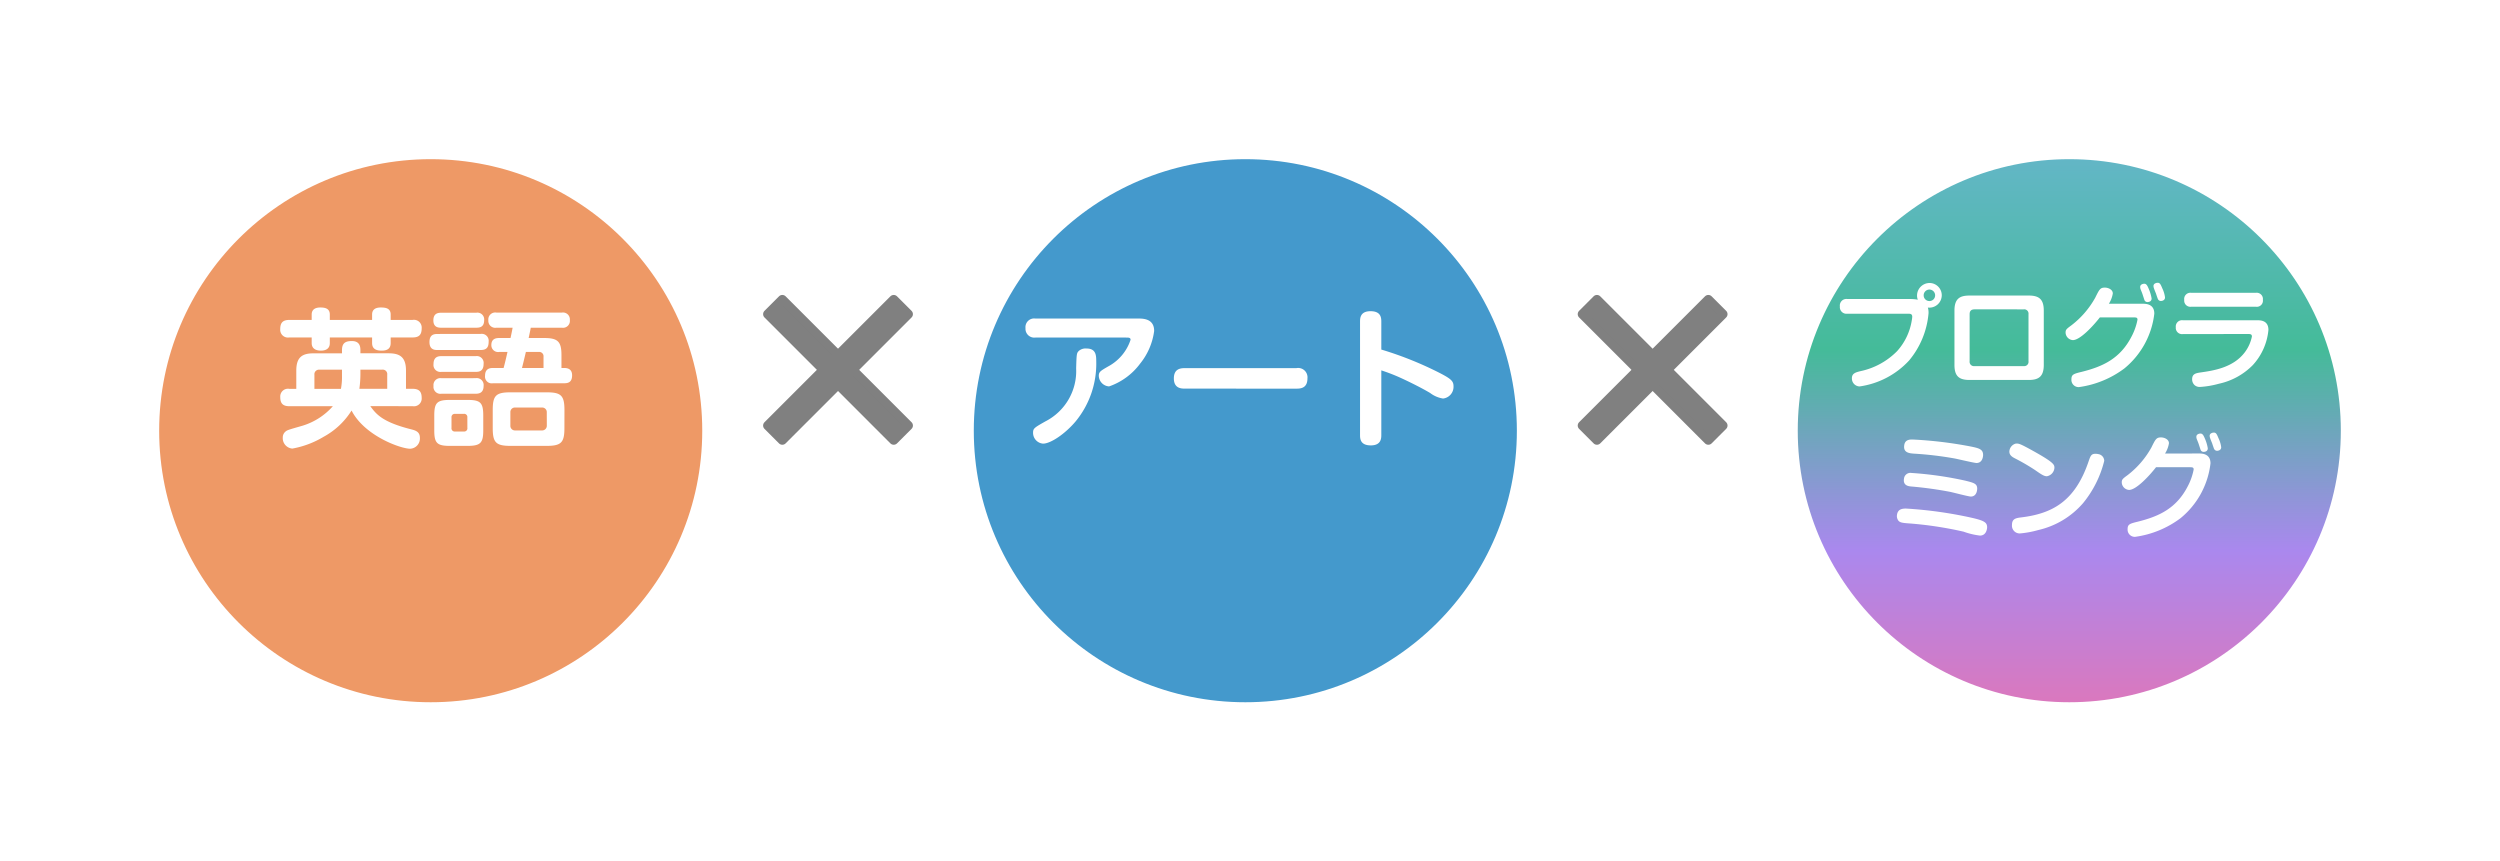 <svg xmlns="http://www.w3.org/2000/svg" xmlns:xlink="http://www.w3.org/1999/xlink" width="267" height="92" viewBox="0 0 267 92"><defs><filter id="a" x="0" y="0" width="92" height="92" filterUnits="userSpaceOnUse"><feOffset dy="5" input="SourceAlpha"/><feGaussianBlur stdDeviation="5" result="b"/><feFlood flood-opacity="0.161"/><feComposite operator="in" in2="b"/><feComposite in="SourceGraphic"/></filter><filter id="c" x="87" y="0" width="92" height="92" filterUnits="userSpaceOnUse"><feOffset dy="5" input="SourceAlpha"/><feGaussianBlur stdDeviation="5" result="d"/><feFlood flood-opacity="0.161"/><feComposite operator="in" in2="d"/><feComposite in="SourceGraphic"/></filter><linearGradient id="e" x1="0.5" x2="0.5" y2="1" gradientUnits="objectBoundingBox"><stop offset="0" stop-color="#64b6c8"/><stop offset="0.355" stop-color="#4b9"/><stop offset="0.714" stop-color="#a8e"/><stop offset="1" stop-color="#d7b"/></linearGradient><filter id="f" x="175" y="0" width="92" height="92" filterUnits="userSpaceOnUse"><feOffset dy="5" input="SourceAlpha"/><feGaussianBlur stdDeviation="5" result="g"/><feFlood flood-opacity="0.161"/><feComposite operator="in" in2="g"/><feComposite in="SourceGraphic"/></filter></defs><g transform="translate(-485.846 -2984.5)"><g transform="translate(567.846 3016.5)"><rect width="19.019" height="2.194" transform="translate(1.552 0) rotate(45)" fill="gray" stroke="gray" stroke-linecap="round" stroke-linejoin="round" stroke-width="1"/><rect width="19.019" height="2.194" transform="translate(15 1.552) rotate(135)" fill="gray" stroke="gray" stroke-linecap="round" stroke-linejoin="round" stroke-width="1"/></g><g transform="translate(654.846 3016.5)"><rect width="19.019" height="2.194" transform="translate(1.552 0) rotate(45)" fill="gray" stroke="gray" stroke-linecap="round" stroke-linejoin="round" stroke-width="1"/><rect width="19.019" height="2.194" transform="translate(15 1.552) rotate(135)" fill="gray" stroke="gray" stroke-linecap="round" stroke-linejoin="round" stroke-width="1"/></g><g transform="translate(501.346 2995.5)"><g transform="matrix(1, 0, 0, 1, -15.5, -11)" filter="url(#a)"><ellipse cx="30" cy="30" rx="30" ry="30" transform="translate(16 11)" fill="#e96" stroke="#fff" stroke-miterlimit="10" stroke-width="2"/></g><path d="M-1.44-3.12A.83.83,0,0,0-.464-4c0-.672-.272-.976-.976-.976h-.7V-6.912c0-1.424-.624-1.856-1.856-1.856H-7.008V-9.1c0-.368-.064-.976-.912-.976-.7,0-1.056.224-1.056.976v.336h-3.04c-1.232,0-1.84.432-1.84,1.856v1.936h-.736a.83.83,0,0,0-.976.88c0,.656.256.976.976.976h4.64a7.078,7.078,0,0,1-3.232,2.08c-1.616.464-1.664.48-1.856.656A.8.8,0,0,0-15.3.224a1.115,1.115,0,0,0,1.024,1.184A9.875,9.875,0,0,0-10.928.144a8.047,8.047,0,0,0,2.976-2.8C-6.576.048-2.7,1.424-1.7,1.424A1.089,1.089,0,0,0-.656.256c0-.656-.48-.784-.912-.9-3.072-.768-3.76-1.616-4.384-2.48Zm-5.568-3.9h2.32a.482.482,0,0,1,.544.544v1.5H-7.12A11.551,11.551,0,0,0-7.008-6.5Zm-1.968.64a6.761,6.761,0,0,1-.112,1.408H-11.92v-1.5a.489.489,0,0,1,.544-.544h2.4Zm-1.3-5.952v-.576c0-.688-.576-.752-1.024-.752-.4,0-.912.128-.912.752v.576h-2.384c-.72,0-.976.32-.976.992a.83.83,0,0,0,.976.88h2.384v.592c0,.64.5.816.992.816.464,0,.944-.176.944-.8v-.608H-5.76v.592c0,.576.352.816,1.024.816.608,0,.96-.224.96-.816v-.592H-1.44c.7,0,.976-.288.976-.992a.83.83,0,0,0-.976-.88H-3.776v-.576c0-.688-.56-.752-1.072-.752-.416,0-.912.128-.912.752v.576ZM10.96-10.4c.128-.608.176-.816.224-1.1h3.328a.735.735,0,0,0,.848-.816.735.735,0,0,0-.848-.8H7.52a.741.741,0,0,0-.864.816.741.741,0,0,0,.864.8H9.248c-.032.176-.112.592-.224,1.1h-1.2c-.224,0-.848,0-.848.752a.724.724,0,0,0,.848.736H8.7c-.128.56-.272,1.2-.416,1.712H7.152c-.384,0-.848.1-.848.832a.72.72,0,0,0,.848.8h7.6c.368,0,.848-.064.848-.848,0-.464-.224-.784-.848-.784h-.288V-8.576c0-1.44-.384-1.824-1.84-1.824Zm1.088,1.488a.459.459,0,0,1,.5.512v1.2h-2.3c.128-.5.256-1.024.416-1.712ZM1.632-13.1c-.352,0-.848.064-.848.816,0,.784.592.784.848.784H5.36c.352,0,.848-.048.848-.8a.725.725,0,0,0-.848-.8Zm.016,6.992A.738.738,0,0,0,.8-5.28a.74.74,0,0,0,.848.832h3.6c.288,0,.9,0,.9-.832A.74.74,0,0,0,5.3-6.112Zm4.464,4c0-1.392-.3-1.68-1.68-1.68H2.56c-1.392,0-1.68.3-1.68,1.68V-.544c0,1.36.288,1.664,1.664,1.664h1.9C5.84,1.12,6.112.784,6.112-.544ZM12.9-1.056a.5.5,0,0,1-.512.528H9.52a.491.491,0,0,1-.512-.528V-2.464a.482.482,0,0,1,.512-.512h2.864a.49.49,0,0,1,.512.528ZM4.416-.8a.339.339,0,0,1-.384.384H3.1A.339.339,0,0,1,2.72-.8V-1.92A.346.346,0,0,1,3.1-2.3h.928a.339.339,0,0,1,.384.384ZM14.784-2.7c0-1.568-.368-1.9-1.9-1.9H9.024c-1.568,0-1.9.352-1.9,1.9v1.92c0,1.536.336,1.9,1.9,1.9H12.88c1.568,0,1.9-.368,1.9-1.9ZM1.216-10.832c-.384,0-.848.08-.848.864,0,.848.592.848.848.848H5.824c.624,0,.864-.256.864-.9a.741.741,0,0,0-.864-.816Zm.432,2.368c-.288,0-.848.032-.848.848a.74.74,0,0,0,.848.832H5.3c.32,0,.848-.032.848-.848A.735.735,0,0,0,5.3-8.464Z" transform="translate(30 35.5)" fill="#fff"/></g><g transform="translate(588.757 2995.5)"><g transform="matrix(1, 0, 0, 1, -102.91, -11)" filter="url(#c)"><ellipse cx="30" cy="30" rx="30" ry="30" transform="translate(103 11)" fill="#49c" stroke="#fff" stroke-miterlimit="10" stroke-width="2"/></g><path d="M-12.256-10.448c.3,0,.5,0,.5.24a4.987,4.987,0,0,1-2.4,2.848c-.8.464-.992.576-.992.992a1.167,1.167,0,0,0,1.1,1.136,6.95,6.95,0,0,0,3.312-2.432,6.965,6.965,0,0,0,1.5-3.488c0-1.168-.912-1.328-1.632-1.328H-21.92a.928.928,0,0,0-1.056,1.024.94.94,0,0,0,1.056,1.008ZM-16.464-9.28a1.1,1.1,0,0,0-.816.256c-.24.24-.24.336-.288,1.856a6.035,6.035,0,0,1-3.3,5.68c-1.152.656-1.3.736-1.3,1.2A1.157,1.157,0,0,0-21.1.88c.816,0,2.368-1.056,3.472-2.368a9.693,9.693,0,0,0,2.208-6.4C-15.424-8.512-15.424-9.28-16.464-9.28ZM5.952-4.992c.432,0,1.184-.032,1.184-1.1A1,1,0,0,0,5.952-7.184h-11.9c-.464,0-1.184.064-1.184,1.1,0,1.088.832,1.088,1.184,1.088Zm9.072-1.952a19.241,19.241,0,0,1,2.064.8c.912.416,2.24,1.072,3.152,1.616a3.043,3.043,0,0,0,1.376.592,1.259,1.259,0,0,0,1.12-1.312c0-.544-.256-.784-1.424-1.392a37.418,37.418,0,0,0-6.288-2.528v-2.976c0-.432-.048-1.12-1.152-1.12s-1.12.752-1.12,1.12V-.032c0,.416.048,1.1,1.152,1.1,1.088,0,1.12-.736,1.12-1.1Z" transform="translate(29.589 35.5)" fill="#fff"/></g><g transform="translate(676.326 2995.5)"><g transform="matrix(1, 0, 0, 1, -190.48, -11)" filter="url(#f)"><ellipse cx="30" cy="30" rx="30" ry="30" transform="translate(191 11)" stroke="#fff" stroke-miterlimit="10" stroke-width="2" fill="url(#e)"/></g><path d="M-15.672-7.116c.168,0,.4,0,.4.324a3.53,3.53,0,0,1-.06.444,6.376,6.376,0,0,1-1.572,3.24,7.739,7.739,0,0,1-3.9,2.124c-.48.12-.912.228-.912.744A.846.846,0,0,0-20.9.648a8.88,8.88,0,0,0,5.292-2.772,9.07,9.07,0,0,0,2.076-5.04,1.894,1.894,0,0,0-.072-.612A1.328,1.328,0,0,0-12.12-9.1,1.311,1.311,0,0,0-13.428-10.4,1.347,1.347,0,0,0-14.76-9.06a1.151,1.151,0,0,0,.084.444,4.536,4.536,0,0,0-.7-.072H-22.2A.7.7,0,0,0-23-7.9a.705.705,0,0,0,.8.78Zm2.844-1.968a.607.607,0,0,1-.612.612.607.607,0,0,1-.612-.612A.615.615,0,0,1-13.44-9.7.615.615,0,0,1-12.828-9.084Zm3.672.024c-1.044,0-1.608.336-1.608,1.608v5.8c0,1.212.5,1.608,1.608,1.608h6.324c1.056,0,1.608-.36,1.608-1.608v-5.8c0-1.224-.516-1.608-1.608-1.608Zm5.784,1.476a.458.458,0,0,1,.516.516v5.016a.461.461,0,0,1-.516.528H-8.616a.465.465,0,0,1-.528-.528V-7.068c0-.324.144-.516.528-.516Zm9.1-.6a2.911,2.911,0,0,0,.42-1.1c0-.42-.492-.624-.852-.624-.5,0-.588.2-1.032,1.092A9.558,9.558,0,0,1,1.752-5.9c-.552.408-.648.48-.648.8a.833.833,0,0,0,.78.8c.768,0,2.16-1.5,2.88-2.424H8.34c.288,0,.444,0,.444.24a6.365,6.365,0,0,1-.66,1.848c-1.2,2.3-3.024,3.156-5.28,3.72-.888.216-1.116.288-1.116.8A.773.773,0,0,0,2.52.72,10.436,10.436,0,0,0,7.38-1.272a8.866,8.866,0,0,0,3.2-5.856c0-.612-.312-1.056-1.2-1.056ZM9.312-9.228c.036.108.168.516.2.612a.342.342,0,0,0,.348.252c.024,0,.432,0,.432-.384a4.218,4.218,0,0,0-.288-.984c-.18-.432-.276-.588-.5-.588-.132,0-.432.072-.432.336a.684.684,0,0,0,.048.264C9.156-9.624,9.252-9.4,9.312-9.228Zm1.428-.1c.036.108.2.612.228.648a.346.346,0,0,0,.324.2c.072,0,.432-.036.432-.384a3.132,3.132,0,0,0-.288-.96c-.18-.432-.252-.6-.5-.6-.132,0-.444.072-.444.348a.731.731,0,0,0,.036.2C10.548-9.792,10.7-9.408,10.74-9.324Zm3.78-.024a.662.662,0,0,0-.744.756.659.659,0,0,0,.744.732h6.912a.655.655,0,0,0,.744-.744.663.663,0,0,0-.744-.744Zm6.1,4.4c.24,0,.384.036.384.264a4.15,4.15,0,0,1-.744,1.668c-1.248,1.68-3.4,1.98-4.728,2.172-.468.072-.912.132-.912.72a.838.838,0,0,0,.276.648A.821.821,0,0,0,15.48.7,9.66,9.66,0,0,0,17.472.36,7.213,7.213,0,0,0,21.1-1.632a6.422,6.422,0,0,0,1.668-3.756c0-1-.816-1.032-1.176-1.032H13.632a.669.669,0,0,0-.756.744.667.667,0,0,0,.756.732ZM-16.128,6.928c-.12.8.54.864,1.08.9a36.791,36.791,0,0,1,4.32.516c.372.072,2.088.48,2.316.48.684,0,.708-.78.708-.852,0-.588-.384-.72-1.272-.9a43.879,43.879,0,0,0-6.264-.756C-15.528,6.316-16.044,6.316-16.128,6.928Zm-.024,3.552c-.132.744.468.828.756.852a40.169,40.169,0,0,1,4.176.576c.348.072,1.968.5,2.2.5.672,0,.684-.78.684-.84,0-.528-.336-.624-1.248-.852a37.712,37.712,0,0,0-5.772-.828A.687.687,0,0,0-16.152,10.48Zm-.744,3.864a.8.8,0,0,0,.144.636c.192.228.48.252,1.356.312a40,40,0,0,1,5.6.864,7.953,7.953,0,0,0,1.752.42c.684,0,.768-.72.768-.888,0-.5-.288-.7-1.584-1a44.359,44.359,0,0,0-7.116-1C-16.32,13.7-16.8,13.732-16.9,14.344ZM-4.248,6.76A.922.922,0,0,0-4.9,7.6c0,.408.324.588.6.732A22.01,22.01,0,0,1-2.172,9.568c.708.492.972.672,1.284.672a.981.981,0,0,0,.8-.888c0-.36,0-.576-2.676-2.04-.888-.48-1.1-.564-1.332-.564A.933.933,0,0,0-4.248,6.76ZM4.608,7.876a1.449,1.449,0,0,0-.3-.036c-.468,0-.54.216-.756.84C2.1,12.94-.324,14.248-3.72,14.644c-.564.072-.9.192-.9.792a.828.828,0,0,0,.84.912,10.457,10.457,0,0,0,1.956-.36A8.959,8.959,0,0,0,2.964,13.12,11.461,11.461,0,0,0,5.232,8.6.74.74,0,0,0,4.608,7.876Zm7.116-.06a2.911,2.911,0,0,0,.42-1.1c0-.42-.492-.624-.852-.624-.5,0-.588.2-1.032,1.092A9.558,9.558,0,0,1,7.752,10.1c-.552.408-.648.48-.648.8a.833.833,0,0,0,.78.8c.768,0,2.16-1.5,2.88-2.424H14.34c.288,0,.444,0,.444.24a6.365,6.365,0,0,1-.66,1.848c-1.2,2.3-3.024,3.156-5.28,3.72-.888.216-1.116.288-1.116.8a.773.773,0,0,0,.792.828,10.436,10.436,0,0,0,4.86-1.992,8.866,8.866,0,0,0,3.2-5.856c0-.612-.312-1.056-1.2-1.056Zm3.588-1.044c.036.108.168.516.2.612a.342.342,0,0,0,.348.252c.024,0,.432,0,.432-.384a4.218,4.218,0,0,0-.288-.984c-.18-.432-.276-.588-.5-.588-.132,0-.432.072-.432.336a.684.684,0,0,0,.048.264C15.156,6.376,15.252,6.6,15.312,6.772Zm1.428-.1c.036.108.2.612.228.648a.346.346,0,0,0,.324.2c.072,0,.432-.036.432-.384a3.132,3.132,0,0,0-.288-.96c-.18-.432-.252-.6-.5-.6-.132,0-.444.072-.444.348a.731.731,0,0,0,.036.2C16.548,6.208,16.7,6.592,16.74,6.676Z" transform="translate(29.02 29.624)" fill="#fff"/></g></g></svg>